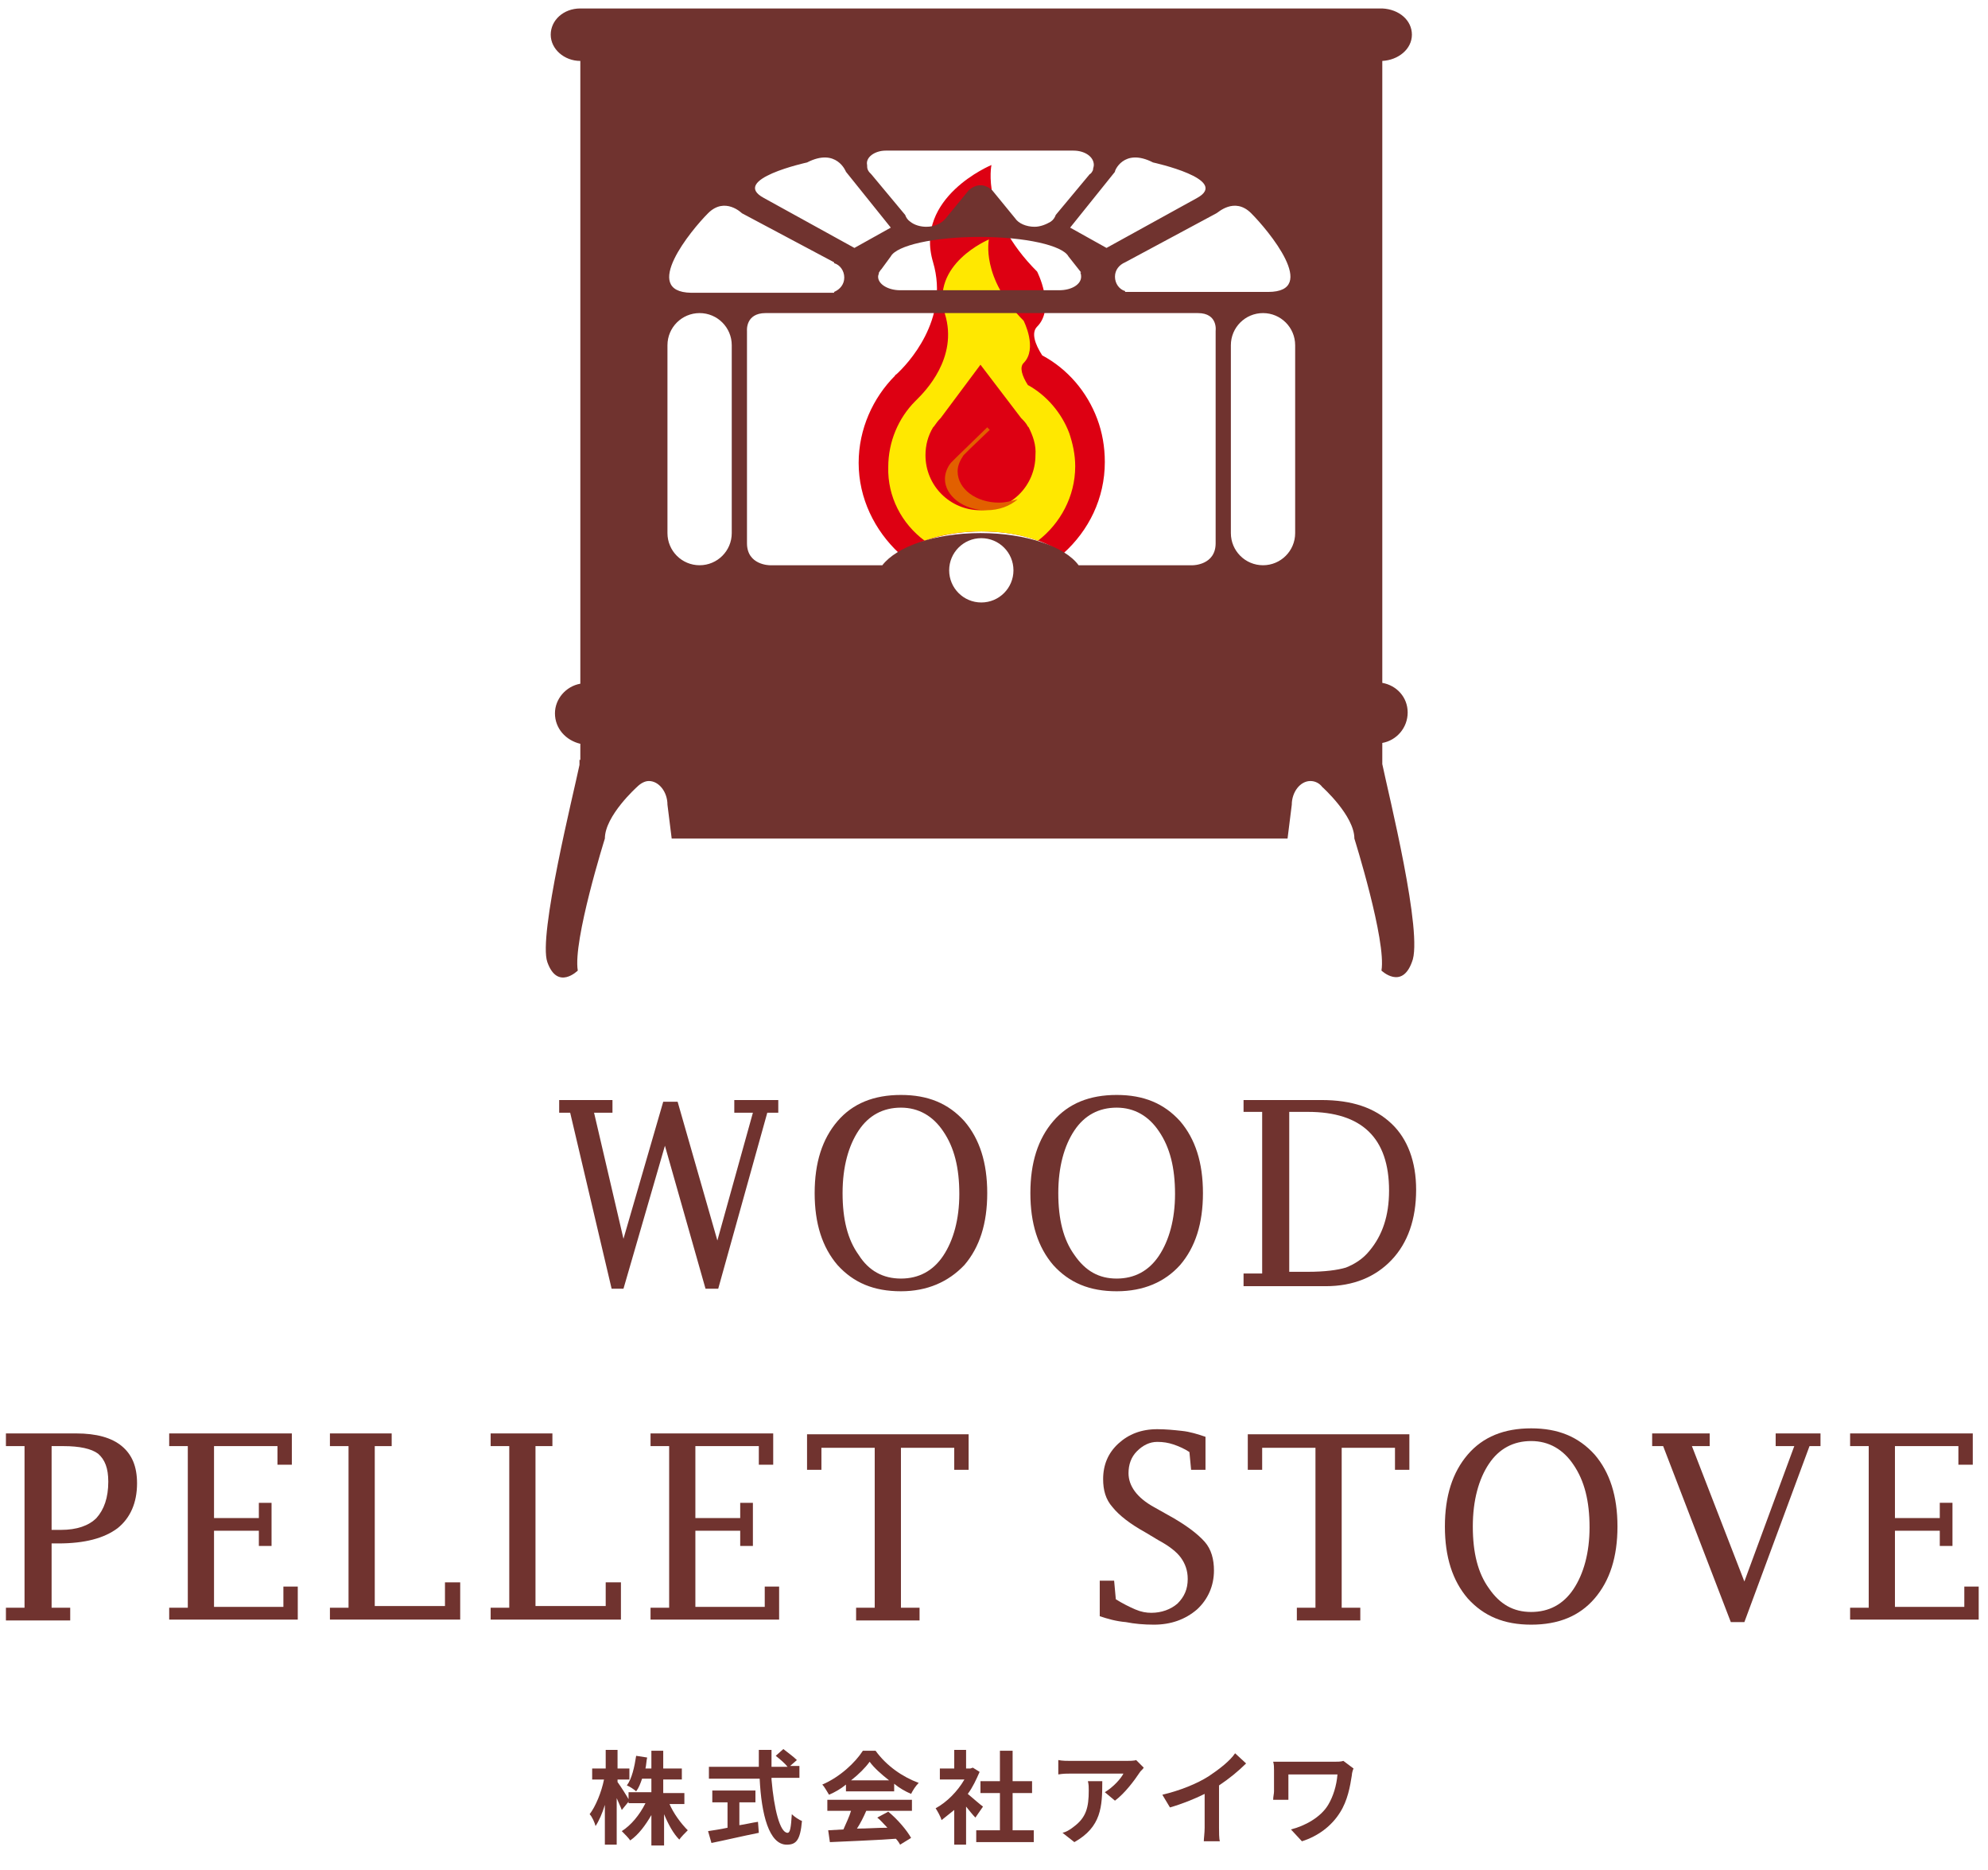 <?xml version="1.0" encoding="utf-8"?>
<!-- Generator: Adobe Illustrator 20.1.0, SVG Export Plug-In . SVG Version: 6.00 Build 0)  -->
<svg version="1.1" id="レイヤー_1" xmlns="http://www.w3.org/2000/svg" xmlns:xlink="http://www.w3.org/1999/xlink" x="0px"
	 y="0px" viewBox="0 0 235 221" style="enable-background:new 0 0 235 221;" xml:space="preserve">
<style type="text/css">
	.st0{fill-rule:evenodd;clip-rule:evenodd;fill:#DD0012;}
	.st1{fill-rule:evenodd;clip-rule:evenodd;fill:#FFE800;}
	.st2{fill-rule:evenodd;clip-rule:evenodd;fill:#E26000;}
	.st3{fill-rule:evenodd;clip-rule:evenodd;fill:#70332F;}
	.st4{fill:#70332F;}
</style>
<g>
	<g>
		<g>
			<path class="st0" d="M106.3,65.4c2.2-1.5,5.7-2.6,9.7-2.6s7.4,1,9.7,2.6c3-2.7,4.9-6.5,4.9-10.8c0-1.8-0.3-3.5-0.9-5.1
				c-1.2-3.2-3.5-5.9-6.5-7.5c-0.9-1.4-1.3-2.7-0.6-3.4c2.2-2.2,0-6.5,0-6.5c-6.7-6.7-5.4-12.6-5.4-12.6s-9.2,3.8-6.9,11.5
				c2,6.8-3.1,12.1-4.3,13.2c-0.1,0.1-0.2,0.1-0.2,0.2c-2.6,2.6-4.3,6.3-4.3,10.3C101.5,58.9,103.4,62.7,106.3,65.4z"/>
			<path class="st1" d="M109.3,63.9c1.9-0.7,4.2-1.1,6.7-1.1c2.5,0,4.8,0.4,6.7,1.1c2.6-2,4.4-5.2,4.4-8.8c0-1.4-0.3-2.7-0.7-3.9
				c-0.9-2.4-2.7-4.5-4.9-5.7c-0.7-1.1-1-2.1-0.5-2.6c1.7-1.7,0-5,0-5c-5.1-5.1-4.1-9.6-4.1-9.6s-7,2.9-5.2,8.8
				c1.6,5.2-2.4,9.2-3.3,10.1c-0.1,0.1-0.1,0.1-0.2,0.2c-2,2-3.2,4.8-3.2,7.8C104.9,58.7,106.6,61.9,109.3,63.9z"/>
			<path class="st0" d="M121.6,50.5L121.6,50.5l-0.1-0.1c-0.2-0.4-0.5-0.7-0.8-1l-4.8-6.3l-4.7,6.3c-0.3,0.3-0.6,0.7-0.8,1l-0.1,0.1
				h0c-0.6,1-0.9,2.1-0.9,3.3c0,3.6,2.9,6.5,6.5,6.5c3.6,0,6.5-2.9,6.5-6.5C122.5,52.6,122.1,51.5,121.6,50.5z"/>
			<path class="st2" d="M118.1,59.4c-2.7,0-4.9-1.6-4.9-3.7c0-0.7,0.3-1.3,0.7-1.9h0l0.1-0.1c0.2-0.2,0.4-0.4,0.6-0.6l2.4-2.3
				l-0.3-0.3l-3.6,3.5c-0.2,0.2-0.4,0.4-0.6,0.6l-0.1,0.1h0c-0.4,0.5-0.7,1.2-0.7,1.9c0,2,2.2,3.7,4.9,3.7c1.5,0,2.8-0.5,3.7-1.3
				C119.6,59.2,118.9,59.4,118.1,59.4z"/>
		</g>
		<path class="st3" d="M163.4,90.3v-0.6v-1.9c1.7-0.3,3-1.8,3-3.6c0-1.8-1.3-3.2-3-3.5V7.2c1.9-0.1,3.5-1.4,3.5-3.1
			c0-1.7-1.5-3-3.5-3.1v0H68.6l0,0c-2,0-3.5,1.4-3.5,3.1c0,1.7,1.6,3.1,3.5,3.1v73.6c-1.7,0.3-3,1.8-3,3.5c0,1.8,1.3,3.2,3,3.6v1.9
			h-0.1v0.6c-0.7,3.4-4.9,20.2-3.8,23.3c1.2,3.4,3.6,1,3.6,1c-0.6-3.5,3.2-15.6,3.2-15.6c0-2.7,3.8-6.1,3.8-6.1
			c0.4-0.4,0.9-0.7,1.4-0.7c1.2,0,2.2,1.3,2.2,2.8c0,0,0,0,0,0l0.5,4h0.1h72.6h0.1l0.5-4c0,0,0,0,0,0c0-1.5,1-2.8,2.2-2.8
			c0.6,0,1.1,0.3,1.4,0.7c0,0,3.8,3.4,3.8,6.1c0,0,3.8,12.1,3.2,15.6c0,0,2.4,2.3,3.6-1C168.3,110.5,164.1,93.7,163.4,90.3z
			 M147.9,25.2c2,2,8.1,9.3,2,9.3H133v-0.1c-0.7-0.2-1.2-0.9-1.2-1.7c0-0.8,0.5-1.4,1.2-1.7V31l10.8-5.8
			C143.9,25.2,145.9,23.2,147.9,25.2z M136.3,19.2c0,0,9.2,2,5.2,4.2l-10.7,5.9l-4.3-2.4l5.3-6.6C131.7,20.3,132.8,17.4,136.3,19.2z
			 M127.8,32.7L127.8,32.7L127.8,32.7C127.8,32.7,127.8,32.8,127.8,32.7c0,0.9-1.1,1.6-2.6,1.6c-0.2,0-0.4,0-0.5,0h-17.8
			c-0.2,0-0.3,0-0.5,0c-1.4,0-2.6-0.7-2.6-1.6c0-0.2,0.1-0.3,0.1-0.5l0,0c0.1-0.1,0.1-0.2,0.3-0.4l1.1-1.5c0.7-1.3,5.1-2.3,10.5-2.3
			c5.4,0,9.8,1,10.5,2.3l1.5,1.9h-0.1C127.8,32.4,127.8,32.6,127.8,32.7z M104.7,17.8h8.7h4.8h8.7c1.3,0,2.4,0.7,2.4,1.7
			c0,0.2-0.1,0.4-0.1,0.6l0,0l0,0c-0.1,0.2-0.2,0.4-0.4,0.5l-4,4.8c-0.1,0.3-0.3,0.6-0.6,0.8l0,0l0,0c-0.5,0.3-1.2,0.6-1.9,0.6
			c-1,0-1.9-0.4-2.3-1l-2.7-3.3c0,0-0.5-0.5-1.2-0.6c-0.1,0-0.1,0-0.2,0c-0.1,0-0.1,0-0.2,0c-0.7,0.1-1.2,0.6-1.2,0.6l-2.7,3.3
			c-0.5,0.6-1.3,1-2.3,1c-0.7,0-1.4-0.2-1.9-0.6l0,0l0,0c-0.3-0.2-0.5-0.5-0.6-0.8l-4-4.8c-0.2-0.2-0.3-0.3-0.4-0.5l0,0v0
			c-0.1-0.2-0.1-0.4-0.1-0.6C102.3,18.6,103.4,17.8,104.7,17.8z M95.4,19.2c3.5-1.8,4.6,1.1,4.6,1.1l5.3,6.6l-4.3,2.4l-10.7-5.9
			C86.2,21.2,95.4,19.2,95.4,19.2z M83.7,25.2c2-2,4,0,4,0L98.6,31v0.1c0.7,0.2,1.2,0.9,1.2,1.7c0,0.8-0.5,1.4-1.2,1.7v0.1H81.7
			C75.7,34.5,81.7,27.2,83.7,25.2z M86.5,63c0,2.1-1.7,3.8-3.8,3.8c-2.1,0-3.8-1.7-3.8-3.8V40.8c0-2.1,1.7-3.8,3.8-3.8
			c2.1,0,3.8,1.7,3.8,3.8V63z M116,71.2c-2.1,0-3.8-1.7-3.8-3.8c0-2.1,1.7-3.8,3.8-3.8c2.1,0,3.8,1.7,3.8,3.8
			C119.8,69.5,118.1,71.2,116,71.2z M143.7,39.1c0,0,0,22.4,0,25.1c0,2.6-2.7,2.6-2.7,2.6h-12.6h-0.9c-1.6-2.2-6.2-3.8-11.6-3.8
			c-5.4,0-9.9,1.6-11.6,3.8h-0.8H91c0,0-2.7,0-2.7-2.6c0-2.7,0-25.1,0-25.1S88.1,37,90.5,37c1.6,0,14.7,0,22.6,0c3.5,0,5.9,0,5.9,0
			c7.9,0,21,0,22.6,0C144,37,143.7,39.1,143.7,39.1z M153.1,63c0,2.1-1.7,3.8-3.8,3.8c-2.1,0-3.8-1.7-3.8-3.8V40.8
			c0-2.1,1.7-3.8,3.8-3.8c2.1,0,3.8,1.7,3.8,3.8V63z"/>
	</g>
	<g>
		<g>
			<g>
				<path class="st4" d="M70.2,131.4l3.5,15l4.7-16.2h1.7l4.7,16.4l4.2-15.1h-2.2V130H92v1.5h-1.3l-5.8,20.8h-1.5l-4.8-16.9
					l-4.9,16.9h-1.4l-4.9-20.8h-1.3V130h6.3v1.5H70.2z"/>
				<path class="st4" d="M106.5,152.6c-3.2,0-5.6-1-7.5-3.1c-1.8-2.1-2.7-4.9-2.7-8.5c0-3.6,0.9-6.4,2.7-8.5
					c1.8-2.1,4.3-3.1,7.5-3.1c3.2,0,5.6,1,7.5,3.1c1.8,2.1,2.7,4.9,2.7,8.5c0,3.6-0.9,6.4-2.7,8.5
					C112.1,151.5,109.6,152.6,106.5,152.6z M106.5,151.1c2.1,0,3.8-0.9,5-2.7c1.2-1.8,1.9-4.3,1.9-7.3c0-3.1-0.6-5.5-1.9-7.4
					c-1.2-1.8-2.9-2.8-5-2.8c-2.1,0-3.8,0.9-5,2.7s-1.9,4.3-1.9,7.4c0,3.1,0.6,5.5,1.9,7.3C102.7,150.2,104.4,151.1,106.5,151.1z"/>
				<path class="st4" d="M132,152.6c-3.2,0-5.6-1-7.5-3.1c-1.8-2.1-2.7-4.9-2.7-8.5c0-3.6,0.9-6.4,2.7-8.5c1.8-2.1,4.3-3.1,7.5-3.1
					c3.2,0,5.6,1,7.5,3.1c1.8,2.1,2.7,4.9,2.7,8.5c0,3.6-0.9,6.4-2.7,8.5C137.7,151.5,135.2,152.6,132,152.6z M132,151.1
					c2.1,0,3.8-0.9,5-2.7c1.2-1.8,1.9-4.3,1.9-7.3c0-3.1-0.6-5.5-1.9-7.4c-1.2-1.8-2.9-2.8-5-2.8c-2.1,0-3.8,0.9-5,2.7
					s-1.9,4.3-1.9,7.4c0,3.1,0.6,5.5,1.9,7.3C128.3,150.2,129.9,151.1,132,151.1z"/>
				<path class="st4" d="M147,152v-1.5h2.2v-19.1H147V130h9.2c3.6,0,6.3,0.9,8.3,2.8c1.9,1.8,2.9,4.5,2.9,7.8c0,3.5-1,6.3-2.9,8.3
					c-1.9,2-4.5,3.1-7.8,3.1H147z M152.4,150.3h2.2c2,0,3.5-0.2,4.5-0.5c1-0.4,2-1,2.8-2c1.5-1.8,2.3-4.1,2.3-7.1
					c0-6.2-3.2-9.3-9.6-9.3h-2.2V150.3z"/>
				<path class="st4" d="M6.1,182.3v7.7h2.2v1.5H0.7V190h2.2v-19.1H0.7v-1.5H9c2.4,0,4.2,0.5,5.4,1.5c1.2,1,1.8,2.4,1.8,4.4
					c0,2.3-0.8,4.1-2.3,5.3c-1.6,1.2-3.9,1.8-7,1.8H6.1z M6.1,180.8h1.1c1.9,0,3.3-0.5,4.2-1.4c0.9-1,1.4-2.4,1.4-4.3
					c0-1.6-0.4-2.6-1.2-3.3c-0.8-0.6-2.2-0.9-4.1-0.9H6.1V180.8z"/>
				<path class="st4" d="M35.1,191.4H20V190h2.2v-19.1H20v-1.5h14.5v3.7h-1.7v-2.2h-7.5v8.5h5.3v-1.8h1.5v5.1h-1.5v-1.8h-5.3v9h8.2
					v-2.4h1.7V191.4z"/>
				<path class="st4" d="M54.4,191.4H39V190h2.2v-19.1H39v-1.5h7.3v1.5h-2v18.9h8.3V187h1.8V191.4z"/>
				<path class="st4" d="M73.4,191.4H58V190h2.2v-19.1H58v-1.5h7.3v1.5h-2v18.9h8.3V187h1.8V191.4z"/>
				<path class="st4" d="M92.1,191.4H76.9V190h2.2v-19.1h-2.2v-1.5h14.5v3.7h-1.7v-2.2h-7.5v8.5h5.3v-1.8h1.5v5.1h-1.5v-1.8h-5.3v9
					h8.2v-2.4h1.7V191.4z"/>
				<path class="st4" d="M103.4,171.1h-6.3v2.6h-1.7v-4.2h19.1v4.2h-1.7v-2.6h-6.3V190h2.2v1.5h-7.5V190h2.2V171.1z"/>
				<path class="st4" d="M130,191v-4.2h1.7l0.2,2.2c0.8,0.5,1.6,0.9,2.3,1.2c0.7,0.3,1.3,0.4,1.9,0.4c1.2,0,2.3-0.4,3.1-1.1
					c0.8-0.8,1.2-1.7,1.2-2.9c0-1-0.3-1.8-0.8-2.5c-0.5-0.7-1.4-1.4-2.7-2.1l-1.5-0.9c-1.8-1-3.1-2-3.9-3c-0.8-0.9-1.1-2-1.1-3.3
					c0-1.7,0.6-3.1,1.8-4.2c1.2-1.1,2.7-1.7,4.6-1.7c1,0,2,0.1,2.9,0.2c1,0.1,1.9,0.4,2.8,0.7v3.9h-1.7l-0.2-2.1
					c-0.6-0.4-1.3-0.7-1.9-0.9c-0.6-0.2-1.2-0.3-1.9-0.3c-0.9,0-1.7,0.4-2.4,1.1c-0.7,0.7-1,1.6-1,2.6c0,1.5,1,2.9,3,4l1.6,0.9
					c2.2,1.2,3.6,2.3,4.4,3.2c0.8,0.9,1.1,2.1,1.1,3.4c0,1.8-0.7,3.4-2,4.6c-1.4,1.2-3.1,1.8-5.1,1.8c-1.2,0-2.3-0.1-3.3-0.3
					C131.9,191.6,130.9,191.3,130,191z"/>
				<path class="st4" d="M155.5,171.1h-6.3v2.6h-1.7v-4.2h19.1v4.2h-1.7v-2.6h-6.3V190h2.2v1.5h-7.5V190h2.2V171.1z"/>
				<path class="st4" d="M181,192c-3.2,0-5.6-1-7.5-3.1c-1.8-2.1-2.7-4.9-2.7-8.5c0-3.6,0.9-6.4,2.7-8.5c1.8-2.1,4.3-3.1,7.5-3.1
					c3.2,0,5.6,1,7.5,3.1c1.8,2.1,2.7,4.9,2.7,8.5c0,3.6-0.9,6.4-2.7,8.5C186.7,191,184.2,192,181,192z M181,190.5
					c2.1,0,3.8-0.9,5-2.7c1.2-1.8,1.9-4.3,1.9-7.3c0-3.1-0.6-5.5-1.9-7.4c-1.2-1.8-2.9-2.8-5-2.8c-2.1,0-3.8,0.9-5,2.7
					s-1.9,4.3-1.9,7.4c0,3.1,0.6,5.5,1.9,7.3C177.3,189.6,178.9,190.5,181,190.5z"/>
				<path class="st4" d="M204.6,191.7l-8-20.8h-1.3v-1.5h6.8v1.5H200l6.2,16l5.9-16h-2.2v-1.5h5.3v1.5h-1.3l-7.7,20.8H204.6z"/>
				<path class="st4" d="M233.8,191.4h-15.1V190h2.2v-19.1h-2.2v-1.5h14.5v3.7h-1.7v-2.2H224v8.5h5.3v-1.8h1.5v5.1h-1.5v-1.8H224v9
					h8.2v-2.4h1.7V191.4z"/>
			</g>
		</g>
	</g>
	<g>
		<g>
			<g>
				<g>
					<path class="st4" d="M73.5,213.9c-0.1-0.3-0.4-0.9-0.6-1.4v5.5h-1.4v-4.7c-0.3,1-0.7,1.9-1.1,2.5c-0.1-0.4-0.4-1.1-0.7-1.4
						c0.7-0.9,1.4-2.6,1.7-4.1H70v-1.3h1.6v-2.2h1.4v2.2h1.4v1.3h-1.4v0.3c0.3,0.4,1.2,1.8,1.4,2.2L73.5,213.9z M79.1,213.1
						c0.5,1.2,1.4,2.4,2.2,3.2c-0.3,0.3-0.8,0.8-1,1.1c-0.7-0.7-1.3-1.8-1.8-3v3.7H77v-3.6c-0.7,1.2-1.5,2.3-2.5,3
						c-0.2-0.3-0.7-0.8-1-1.1c1.1-0.7,2.1-1.9,2.8-3.3h-2v-1.3H77v-1.6h-1.1c-0.2,0.6-0.4,1.1-0.7,1.5c-0.2-0.2-0.8-0.6-1.1-0.7
						c0.6-0.8,0.9-2.2,1.1-3.5l1.3,0.2c-0.1,0.4-0.1,0.9-0.2,1.3H77v-2.1h1.4v2.1h2.2v1.3h-2.2v1.6h2.5v1.3H79.1z"/>
					<path class="st4" d="M91.2,210.3c0.3,3.5,1,6.3,1.9,6.3c0.3,0,0.4-0.6,0.5-2.2c0.3,0.3,0.9,0.7,1.2,0.8
						c-0.2,2.3-0.7,2.8-1.8,2.8c-2.1,0-3-3.6-3.2-7.8h-6v-1.4h5.9c0-0.6,0-1.3,0-2h1.5c0,0.7,0,1.3,0,2h1.9
						c-0.3-0.4-0.9-0.9-1.4-1.3l0.9-0.8c0.5,0.4,1.2,0.9,1.6,1.3l-0.8,0.7h1.1v1.4H91.2z M87.4,215.7c0.7-0.1,1.5-0.3,2.2-0.4
						l0.1,1.3c-2,0.4-4.1,0.9-5.6,1.2l-0.4-1.4c0.6-0.1,1.4-0.2,2.3-0.4V213h-1.8v-1.4h5.1v1.4h-1.9V215.7z"/>
					<path class="st4" d="M100,210.9c-0.6,0.5-1.3,0.9-2,1.2c-0.2-0.3-0.5-0.9-0.8-1.2c2.1-0.9,3.9-2.6,4.8-4h1.5
						c1.3,1.8,3.2,3.1,5.1,3.8c-0.4,0.4-0.7,0.9-0.9,1.3c-0.7-0.3-1.4-0.7-2-1.2v0.9H100V210.9z M97.9,212.7h9.9v1.3h-5.4
						c-0.3,0.7-0.7,1.5-1.1,2.1c1.2,0,2.4-0.1,3.6-0.1c-0.4-0.4-0.8-0.9-1.2-1.2l1.3-0.7c1.1,0.9,2.2,2.2,2.7,3.1l-1.3,0.8
						c-0.1-0.2-0.3-0.5-0.5-0.7c-2.8,0.2-5.8,0.3-7.8,0.4l-0.2-1.4l1.8-0.1c0.3-0.7,0.7-1.5,0.9-2.2h-2.8V212.7z M105.1,210.4
						c-0.9-0.7-1.8-1.5-2.3-2.2c-0.5,0.7-1.3,1.5-2.2,2.2H105.1z"/>
					<path class="st4" d="M115.3,214.8c-0.3-0.3-0.7-0.8-1.1-1.3v4.5h-1.4v-4.1c-0.5,0.4-1,0.8-1.5,1.2c-0.1-0.4-0.5-1.1-0.7-1.4
						c1.3-0.7,2.6-2,3.4-3.4h-2.9v-1.3h1.7v-2.2h1.4v2.2h0.5l0.3-0.1l0.8,0.5c-0.4,0.9-0.8,1.8-1.4,2.6c0.6,0.5,1.5,1.3,1.8,1.5
						L115.3,214.8z M122.2,216.3v1.4h-6.8v-1.4h2.8v-4.4h-2.3v-1.4h2.3v-3.6h1.5v3.6h2.3v1.4h-2.3v4.4H122.2z"/>
					<path class="st4" d="M135.2,208.9c-0.1,0.2-0.4,0.4-0.5,0.6c-0.6,0.9-1.7,2.4-2.9,3.3l-1.2-1c1-0.6,1.9-1.6,2.2-2.2h-6.2
						c-0.5,0-0.9,0-1.5,0.1V208c0.5,0.1,1,0.1,1.5,0.1h6.5c0.3,0,1,0,1.2-0.1L135.2,208.9z M130.3,210.5c0,3-0.1,5.4-3.3,7.2
						l-1.4-1.1c0.4-0.1,0.8-0.3,1.3-0.7c1.5-1.1,1.8-2.3,1.8-4.3c0-0.4,0-0.7-0.1-1.1H130.3z"/>
					<path class="st4" d="M144.1,216c0,0.5,0,1.3,0.1,1.6h-1.9c0-0.3,0.1-1,0.1-1.6V212c-1.2,0.6-2.7,1.2-4.1,1.6l-0.9-1.5
						c2.1-0.5,4.1-1.3,5.5-2.2c1.2-0.8,2.5-1.8,3.1-2.7l1.3,1.2c-0.9,0.9-2,1.8-3.2,2.6V216z"/>
					<path class="st4" d="M160,209c-0.1,0.2-0.2,0.6-0.2,0.8c-0.2,1.3-0.5,3-1.4,4.4c-1,1.6-2.6,2.8-4.5,3.4l-1.3-1.4
						c1.6-0.4,3.5-1.4,4.4-2.9c0.6-1,1-2.3,1.1-3.6h-5.8v2c0,0.2,0,0.6,0,1h-1.8c0-0.4,0.1-0.7,0.1-1v-2.5c0-0.3,0-0.7-0.1-1
						c0.4,0,0.9,0,1.5,0h5.7c0.4,0,0.8,0,1.1-0.1L160,209z"/>
				</g>
			</g>
		</g>
	</g>
</g>
</svg>
